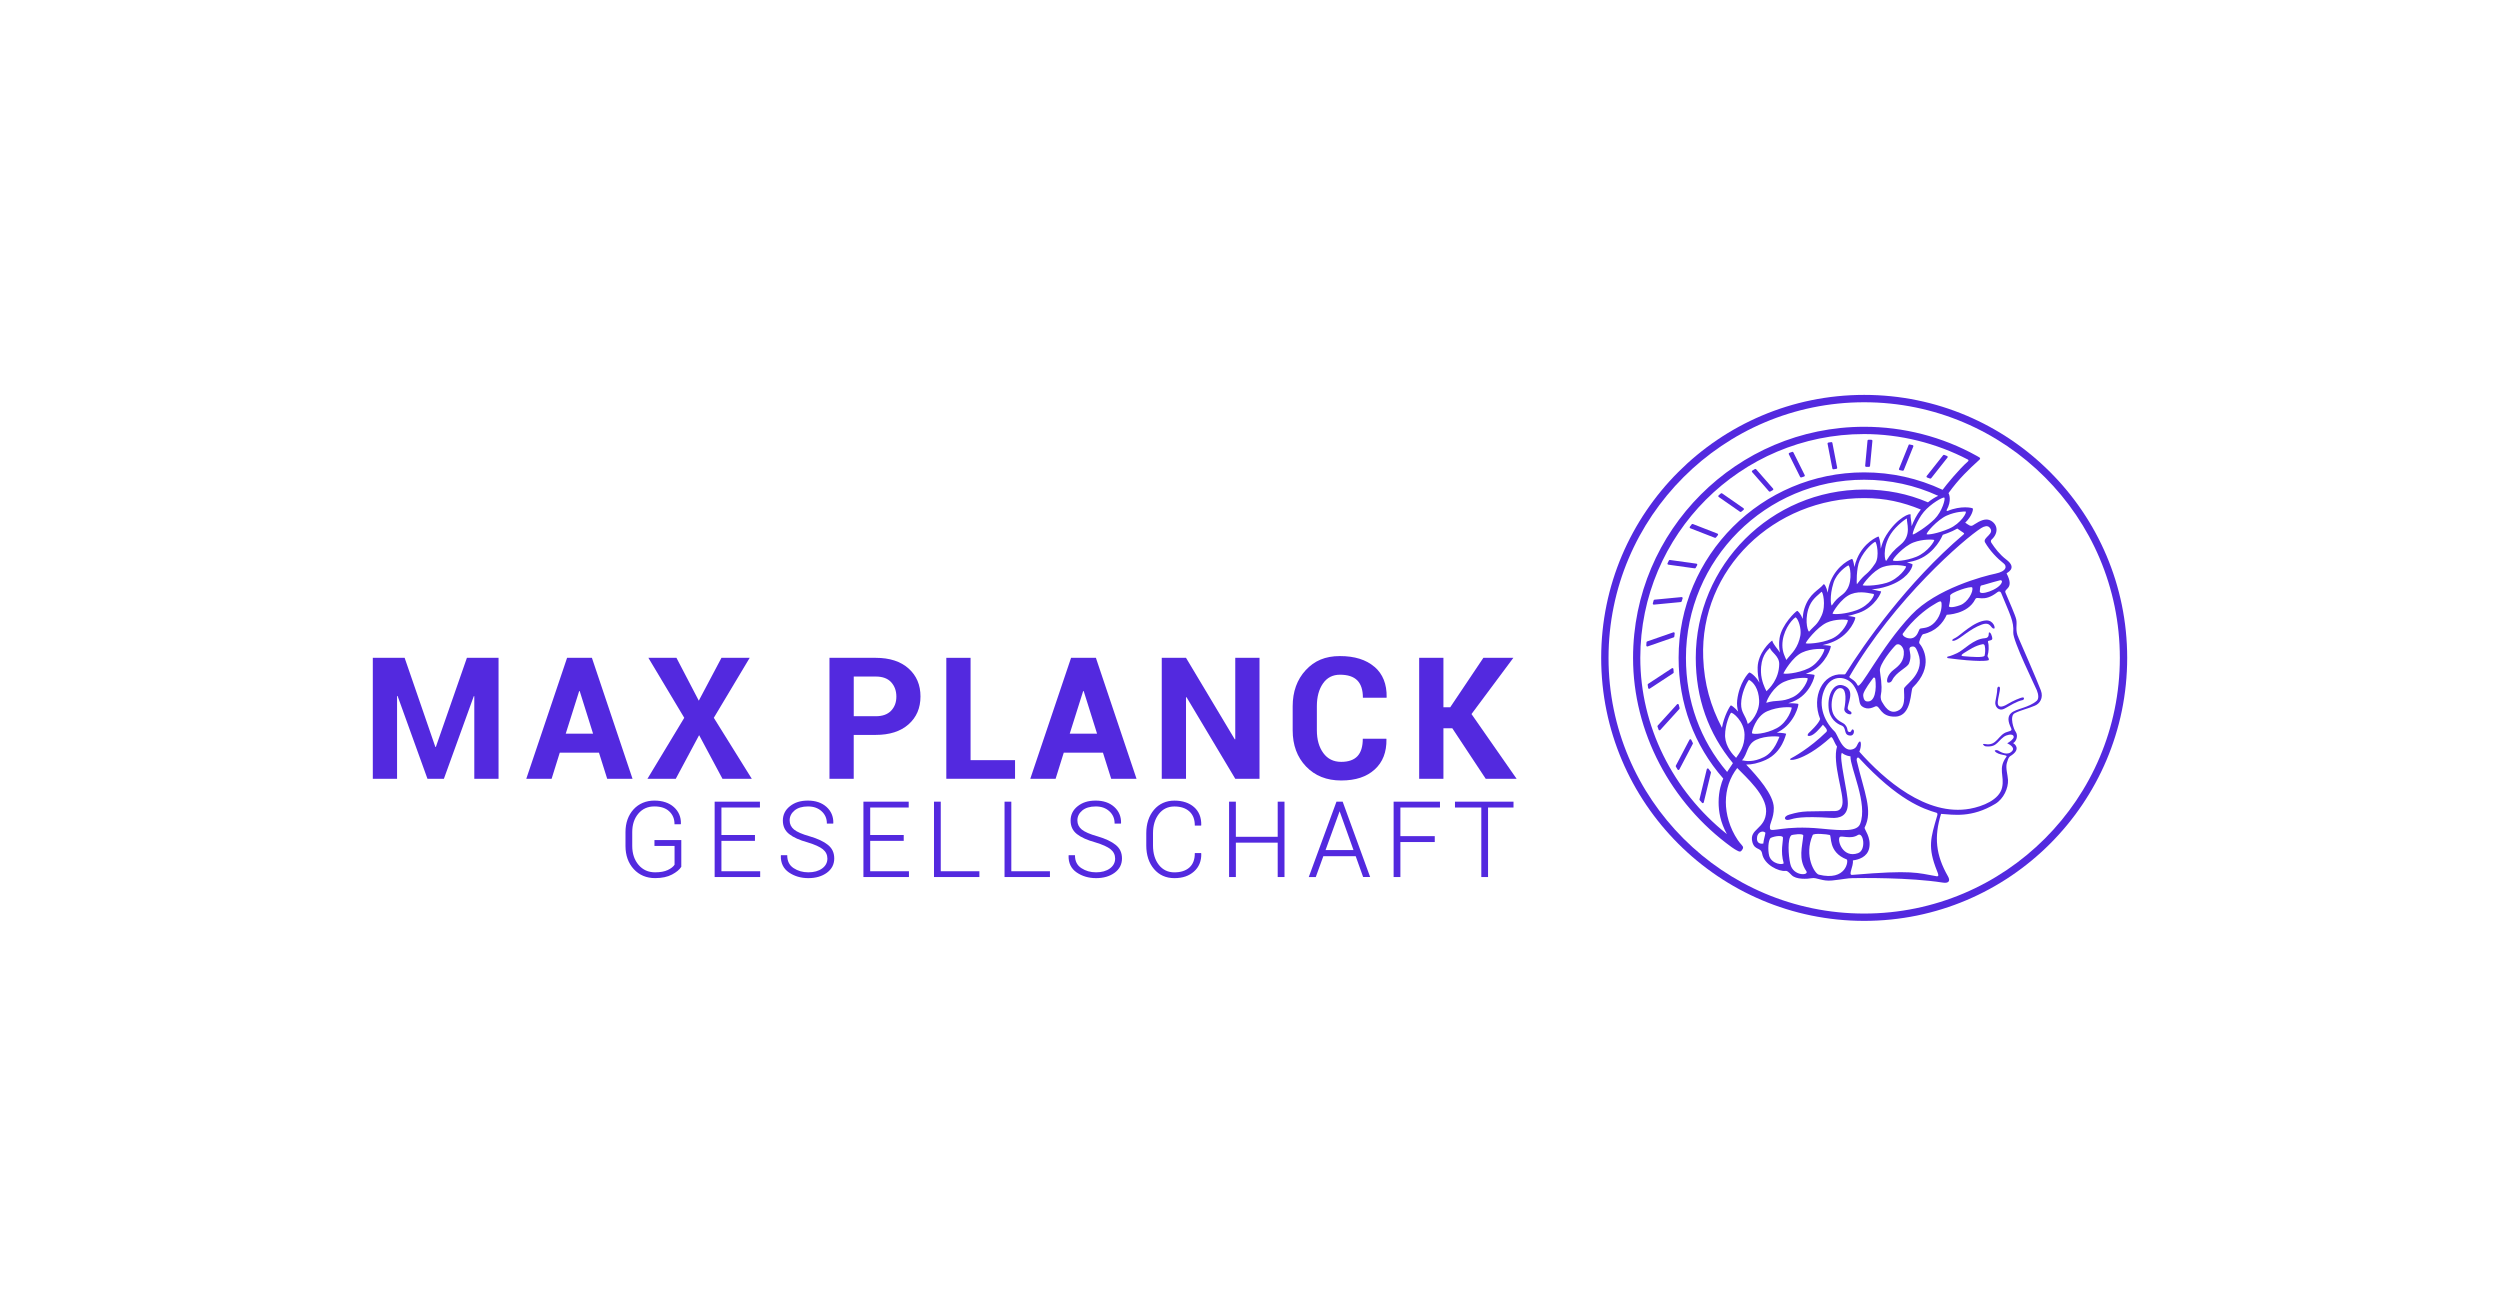 <?xml version="1.0" encoding="UTF-8"?>
<svg id="b" data-name="MPG_LOGO" xmlns="http://www.w3.org/2000/svg" viewBox="0 0 1140 600">
  <defs>
    <style>
      .e {
        fill: #5329df;
        stroke-width: 0px;
      }
    </style>
  </defs>
  <polygon class="e" points="198.75 340.61 198.52 340.61 184.51 299.97 170 299.97 170 355.12 181.06 355.12 181.06 317.39 181.29 317.35 194.92 355.12 202.42 355.12 216.06 317.43 216.28 317.47 216.28 355.12 227.34 355.12 227.34 299.97 212.91 299.97 198.75 340.61"/>
  <path class="e" d="m269.91,299.97h-11.32l-18.6,55.15h11.55l3.71-11.89h17.88l3.75,11.89h11.55l-18.52-55.15Zm-11.93,34.58l6.13-19.43h.23l6.1,19.43h-12.46Z"/>
  <polygon class="e" points="342.81 355.12 325.5 327.32 341.86 299.97 328.99 299.97 318.65 319.51 308.46 299.97 295.66 299.97 312.02 327.32 295.24 355.12 308.16 355.12 318.8 335.23 329.44 355.12 342.81 355.12"/>
  <path class="e" d="m414.3,304.82c-3.64-3.23-8.62-4.85-14.96-4.85h-21.1v55.15h11.06v-20h10.03c6.34,0,11.32-1.6,14.96-4.81,3.64-3.21,5.45-7.45,5.45-12.73s-1.82-9.53-5.45-12.76Zm-7.95,19.26c-1.59,1.68-3.93,2.52-7.01,2.52h-10.03v-18.1h10.03c3.11,0,5.45.86,7.03,2.59,1.58,1.73,2.37,3.92,2.37,6.57s-.8,4.74-2.39,6.42Z"/>
  <polygon class="e" points="462.86 346.63 442.58 346.63 442.58 299.97 431.52 299.97 431.52 355.12 462.86 355.12 462.86 346.63"/>
  <path class="e" d="m488.41,299.97l-18.6,55.15h11.55l3.71-11.89h17.88l3.75,11.89h11.55l-18.52-55.15h-11.32Zm-.61,34.58l6.13-19.43h.23l6.1,19.43h-12.46Z"/>
  <polygon class="e" points="540.82 317.96 541.05 317.92 563.28 355.12 574.34 355.12 574.34 299.97 563.28 299.97 563.28 337.09 563.05 337.13 540.82 299.97 529.76 299.97 529.76 355.12 540.82 355.12 540.82 317.96"/>
  <path class="e" d="m626.77,304.1c-3.79-3.28-9.04-4.93-15.76-4.93s-11.64,2.14-15.6,6.42c-3.96,4.28-5.95,9.78-5.95,16.49v10.95c0,6.74,2.03,12.24,6.1,16.49,4.07,4.26,9.41,6.38,16.02,6.38s11.58-1.67,15.26-5c3.69-3.33,5.48-7.94,5.38-13.82l-.07-.23h-10.72c0,3.59-.81,6.24-2.44,7.97-1.63,1.73-4.1,2.59-7.4,2.59-3.48,0-6.21-1.34-8.16-4.02-1.96-2.67-2.94-6.13-2.94-10.38v-11.02c0-4.21.93-7.65,2.78-10.32s4.44-4,7.75-4c3.56,0,6.19.86,7.9,2.59,1.71,1.73,2.56,4.36,2.56,7.9h10.76l.07-.23c.1-5.96-1.74-10.58-5.53-13.86Z"/>
  <polygon class="e" points="690.09 299.97 676.42 299.97 661.31 322.5 658.2 322.5 658.2 299.97 647.14 299.97 647.14 355.12 658.2 355.12 658.2 332.09 662.25 332.09 677.48 355.12 691.57 355.12 671 325.61 690.09 299.97"/>
  <path class="e" d="m298.42,385.75h9.18v8.55c-.58.91-1.61,1.72-3.08,2.42-1.49.71-3.44,1.06-5.8,1.06-3.08,0-5.61-1.13-7.52-3.37-1.92-2.24-2.9-5.16-2.9-8.67v-6.3c0-3.42.93-6.25,2.78-8.43,1.84-2.17,4.29-3.28,7.29-3.28s5.22.76,6.81,2.26c1.59,1.49,2.39,3.42,2.39,5.73v.14h2.81l.11-.22v-.06c.08-3.04-1.01-5.58-3.21-7.55-2.19-1.96-5.19-2.96-8.91-2.96s-7.06,1.35-9.49,4.02c-2.43,2.67-3.66,6.17-3.66,10.4v6.25c0,4.31,1.27,7.87,3.78,10.59,2.51,2.72,5.79,4.09,9.73,4.09,3.09,0,5.68-.55,7.71-1.63,2.03-1.08,3.45-2.27,4.21-3.51l.02-.04v-12.17h-12.24v2.67Z"/>
  <polygon class="e" points="328.97 383.43 344.26 383.43 344.26 380.76 328.97 380.76 328.97 368.23 346.53 368.23 346.53 365.56 325.88 365.56 325.88 399.93 346.64 399.93 346.64 397.29 328.97 397.29 328.97 383.43"/>
  <path class="e" d="m369.25,381.37c-3.42-.96-5.83-2.01-7.17-3.1-1.32-1.08-2-2.48-2-4.16,0-1.78.74-3.29,2.21-4.52,1.48-1.23,3.55-1.85,6.15-1.85s4.61.74,6.21,2.19c1.59,1.45,2.4,3.29,2.4,5.49v.14h2.86l.08-.24v-.04c.07-2.95-.98-5.41-3.11-7.33-2.12-1.91-4.97-2.88-8.45-2.88s-6.07.86-8.21,2.55c-2.15,1.7-3.24,3.89-3.24,6.54s.98,4.68,2.9,6.19c1.9,1.5,4.71,2.76,8.35,3.76,3.29.99,5.66,2.06,7.02,3.18,1.35,1.11,2.04,2.53,2.04,4.22,0,1.83-.81,3.35-2.4,4.51-1.61,1.17-3.72,1.76-6.29,1.76s-4.76-.64-6.71-1.91c-1.93-1.26-2.91-3.2-2.91-5.77v-.14h-2.84l-.08.24v.04c-.08,3.31,1.16,5.87,3.69,7.6,2.51,1.72,5.49,2.59,8.86,2.59s6.21-.82,8.43-2.45c2.24-1.64,3.37-3.83,3.37-6.52s-.97-4.65-2.88-6.2c-1.9-1.53-4.68-2.84-8.27-3.89Z"/>
  <polygon class="e" points="396.81 383.43 412.1 383.43 412.1 380.76 396.81 380.76 396.81 368.23 414.37 368.23 414.37 365.56 393.72 365.56 393.72 399.93 414.48 399.93 414.48 397.29 396.81 397.29 396.81 383.43"/>
  <polygon class="e" points="428.99 365.56 425.9 365.56 425.9 399.93 446.6 399.93 446.6 397.29 428.99 397.29 428.99 365.56"/>
  <polygon class="e" points="461.16 365.56 458.07 365.56 458.07 399.93 478.77 399.93 478.77 397.29 461.16 397.29 461.16 365.56"/>
  <path class="e" d="m500.46,381.37c-3.42-.96-5.83-2.01-7.17-3.1-1.32-1.08-2-2.48-2-4.16,0-1.78.74-3.29,2.21-4.52,1.48-1.23,3.55-1.85,6.15-1.85s4.61.74,6.21,2.19c1.59,1.45,2.4,3.29,2.4,5.49v.14h2.86l.08-.24v-.04c.07-2.95-.98-5.41-3.11-7.33-2.12-1.91-4.97-2.88-8.45-2.88s-6.07.86-8.21,2.55c-2.15,1.7-3.24,3.89-3.24,6.54s.98,4.68,2.9,6.19c1.9,1.5,4.71,2.76,8.35,3.76,3.29.99,5.66,2.06,7.02,3.18,1.35,1.11,2.04,2.53,2.04,4.22,0,1.83-.81,3.35-2.4,4.51-1.61,1.17-3.72,1.76-6.29,1.76s-4.76-.64-6.71-1.91c-1.93-1.26-2.91-3.2-2.91-5.77v-.14h-2.84l-.08.24v.04c-.08,3.31,1.16,5.87,3.69,7.6,2.51,1.72,5.49,2.59,8.86,2.59s6.21-.82,8.43-2.45c2.24-1.64,3.37-3.83,3.37-6.52s-.97-4.65-2.88-6.2c-1.9-1.53-4.68-2.84-8.27-3.89Z"/>
  <path class="e" d="m547.69,376.47l.08-.23v-.04c.07-3.45-1.04-6.19-3.28-8.16-2.24-1.97-5.26-2.96-8.98-2.96s-6.94,1.41-9.29,4.18c-2.34,2.77-3.52,6.38-3.52,10.73v5.55c0,4.37,1.18,7.98,3.52,10.73,2.34,2.76,5.47,4.16,9.29,4.16s6.69-1.02,8.95-3.03c2.27-2.01,3.39-4.74,3.32-8.11l-.09-.28h-2.86v.14c0,2.8-.83,4.97-2.47,6.43-1.64,1.47-3.95,2.21-6.85,2.21s-5.3-1.14-7.07-3.4c-1.77-2.26-2.67-5.24-2.67-8.84v-5.6c0-3.56.9-6.51,2.67-8.79,1.77-2.26,4.15-3.41,7.07-3.41s5.2.77,6.85,2.27c1.64,1.5,2.47,3.63,2.47,6.32v.14h2.86Z"/>
  <polygon class="e" points="582.63 381.58 563.55 381.58 563.55 365.56 560.46 365.56 560.46 399.93 563.55 399.93 563.55 384.25 582.63 384.25 582.63 399.93 585.73 399.93 585.73 365.56 582.63 365.56 582.63 381.58"/>
  <path class="e" d="m612.28,365.56h-2.85l-12.56,34.18-.07.19h3.2l3.44-9.51h14.76l3.36,9.41.03.09h3.2l-12.5-34.28-.03-.09Zm-7.83,22.08l6.42-17.71,6.33,17.71h-12.75Z"/>
  <polygon class="e" points="635.49 399.93 638.58 399.93 638.58 383.97 654.25 383.97 654.25 381.28 638.58 381.28 638.58 368.23 656.63 368.23 656.63 365.56 635.49 365.56 635.49 399.93"/>
  <polygon class="e" points="663.47 368.23 675.48 368.23 675.48 399.93 678.55 399.93 678.55 368.23 690.16 368.23 690.16 365.56 663.47 365.56 663.47 368.23"/>
  <path class="e" d="m850.07,180.07c-66.13,0-119.93,53.8-119.93,119.92s53.8,119.93,119.93,119.93,119.93-53.8,119.93-119.93-53.81-119.92-119.93-119.92Zm0,236.51c-64.28,0-116.58-52.3-116.58-116.58s52.29-116.57,116.58-116.57,116.58,52.29,116.58,116.57-52.3,116.58-116.58,116.58Z"/>
  <path class="e" d="m920.44,290.83c-1.66-3.47-.52-5.75-1.02-8.28-.36-1.87-3.15-8.04-4.93-12.31-.84-2.01,4.3-1.52.51-8.78-.11-.22,5.27-2.2-.11-6.29-3.01-2.28-5.13-5.09-6.79-7.62-.23-.35-.45-1.05.04-1.48,3.04-2.7,3.11-6.6-.2-8.59-2.38-1.44-5.12.02-7.64,1.65-.83.54-1.25.87-2.11.51-.44-.18-1.29-.78-2.05-1.3,3.11-3,3.71-5.97,3.47-6.46-.17-.33-5.27-1.48-11.58,1.14-.14-.08-.29-.16-.45-.25,2.6-4.5,1.14-7.67.95-7.89,0,0,0,0-.01,0,4.73-6.61,9.43-11.01,14.08-15.23,0,0,.1-.11.1-.11.3-.31.41-.65-.16-1.01-.49-.31-.62-.38-1.22-.7-15.57-8.67-33.32-13.22-51.23-13.22-58.12,0-105.41,47.29-105.41,105.4,0,33.67,17.09,66.15,45.01,86.33,1.86,1.34,3.15,1.86,3.15,1.86.46.16.94.16,1.23-.22l.41-.54c.27-.34.37-.67.37-.97,0-.77-1.11-1.46-2.42-3.4-3.77-5.6-5.44-11.96-5.44-17.3,0-5.83,1.78-11.14,5.19-15.56,4.21,4.38,13.38,12.44,13.18,19.78-.22,8.24-7.93,7.83-6.27,14.01,1.04,3.88,3.94,2.28,4.44,5.22.87,5.09,7.72,8.35,10.7,7.9.72-.11,1.34.49,2.77,1.94,2.04,2.07,7.05,1.79,9.27,1.38,2.11-.39,4.77,1.54,9.19,1.06,5.53-.61,6.94-1.04,9.3-1.07,4-.06,25.74-.38,41.2,2.04,2.67.42,3.51-.78,2.32-2.86-5.6-9.76-6.38-18.04-3.15-28.48,5.71.38,13.92,1.93,24.73-4.57,3.84-2.31,5.98-7.22,5.8-10.88-.12-2.37-1.16-5.38-.55-7.7.83-3.11,1.43-3.04,2.33-3.67,4.13-2.9,1.15-5.21.51-5.44,1.25-.51,2.61-3.22,1.17-5.24-.74-.79-2.99-7.11-.39-8.42,2.8-1.42,5.99-2.02,9.21-3.44,2.21-.92,3.97-3.5,2.71-6.92-1.51-4.11-9.96-23.46-10.22-24Zm-116.37,93.84c-.81.16-3.4.26-2.82-3.14.36-2.1,2.64-2.98,3.79-1.79-.25,1.63-.81,3.23-.98,4.93Zm99.37-143.87c1.36-.86,2.83-1.22,3.69-.37,3,2.96-3.25,4.62-1.95,6.9,2.13,3.73,5.53,7.3,8.52,9.61,1.41,1.08,1.61,3.52-3.77,4.64-5.42,1.12-26.99,6.81-38.38,18.87-14.25,15.1-23.31,34.66-24.55,31.97-1.25-2.71-4.1-3.15-3.65-3.92,20.46-35.26,52.53-62.95,60.08-67.7Zm9.38,24.77c-1.17,3.36-10.47,6.35-10.03,3.99.2-1.07.02-2.47.73-2.59,1.03-.18,3.97-1.2,8.53-2.37.46-.12,1.06.14.76.97Zm-23.57,6.1c-.24-1.37,9.75-4.73,10.1-3.74.64,1.83-2.06,6.76-5.41,7.99-3.8,1.4-5.38.98-5.23.44.26-.99.76-3.43.54-4.7Zm-23.19,52.09c-4.59,2.82-7.09-2.57-7.74-3.51-.28-.41-1.01-1.59-.61-3.61.31-1.59.58-3.76-.47-10.62-.46-3.02,5.78-10.51,7.19-11.81,1.46-1.36,3.58.68,3.72,2.89.26,4.2-2.1,6.41-4.5,8.2-2.96,2.2-3.52,5.07-2.96,5.83.22.3,1.54.31,2.13-.93,1.78-3.79,6.87-5.7,7.68-7.68,1.27-3.1.34-5.09.22-6.39-.11-1.14,1-1.43,1.84-1.3,1.08.16,1.56,1.63,2.11,3.06,3.29,8.57-4.99,13.75-6.32,15.78-.61.94,1.28,7.91-2.29,10.09Zm6.93-33.24c-2.46,1.67-6.01-.59-5.3-1.61,4.57-6.53,10.67-11.07,13.11-12.59,3.92-2.44,4.33-2.61,4.54-1.23.12.83.17,5.1-2.99,8.57-2.62,2.88-5.25,2.63-6.6,2.94-.91.2-.86,2.63-2.76,3.92Zm-22,29.26c-1.13-.25-1.55-2.46-1.32-3.33.51-1.94,3.49-5.95,4.57-7.36.27-.35.82-.03.88.4.65,4.66,0,11.2-4.12,10.3Zm36.74-84.68c4.13-1.86,8.12-1.89,8.55-1.84.94.11-2.09,5.49-7.48,7.8-5.55,2.38-9.7,2.82-10.17,2.58-.71-.35,4.71-6.57,9.1-8.55Zm-95.13,89.38c-1.65-1.9-3.18-2.94-3.34-2.82-.46.32-3.13,4.88-4.05,10.21-5.2-9.94-8.08-19.99-8.55-31.89-1.59-40.44,32.27-73,73.6-72.85,9.43.03,17.18,1.78,25.64,5.21-1.89,2.37-3.27,5.21-4.2,7.59-.04-2.19-.62-3.89-.46-5.26.1-.84-5.85,1.01-11.14,9.43-1.23,1.95-1.99,4.11-2.46,6.1-.11-3.16-.85-5.62-1.07-5.56-.54.15-6.58,2.64-9.72,10.01-.55,1.29-.95,2.62-1.25,3.92-.26-2.25-.84-3.73-1.03-3.72-.4.02-6.72,2.62-9.84,10.19-.72,1.76-1.11,3.56-1.29,5.24-.56-2.64-1.58-4.25-1.9-3.84-2.18,2.77-6.45,4-8.71,10.98-.53,1.64-.75,3.28-.77,4.8-.94-2.36-2.26-3.72-2.56-3.66-.62.13-7.06,6.25-8.02,12.42-.38,2.43-.21,4.7.17,6.59-1.23-1.99-2.87-3.45-3.53-5.47-1.01.54-6.47,5.67-6.64,12.24-.07,2.56.31,4.96.84,6.98-1.81-3.29-4.39-4.84-4.67-4.66-.47.29-4.54,4.7-5.49,12.6-.22,1.85,0,3.63.45,5.24Zm84.61-91c3.25-3.85,8.77-6.96,9.39-6.57.63.39-.93,6.34-4.49,9.85-3.6,3.54-9.16,6.99-9.81,6.95-.65-.04,1.98-6.76,4.91-10.22Zm-10.55,14.88c-3.15,2.56-4.59,4.26-6.43,7.26-.63,1.02-2.16-5.68,1.94-12.11,2.51-3.94,7.52-7.48,7.41-7.01-.36,1.57,2.43,7.53-2.92,11.86Zm-11.57,8.58c-3.86,5.76-4.08,3.79-8.31,9.43-.23.31-.32-7.35,1.19-10.73,2.38-5.32,6.5-8.45,7.12-8.56.61-.11,2.13,6.68,0,9.86Zm-12.65,11.52c-1.99,3.47-3.79,2.67-7.1,7.59-.37.54-1.24-4.07.74-10.3,1.53-4.8,6.25-7.79,6.76-7.91.76-.18,1.97,6.5-.4,10.62Zm-11.78,12.21c-2.02,4.41-3.32,4.55-5.67,7.3-.4.47-2.16-4.19-.46-10.05,1.36-4.69,4.51-6.42,6.02-8.01.6-.63,2.26,6.08.11,10.76Zm-9.58,7.55c0,1.35-.17,2.11-.55,3.43-1.44,4.96-4.36,7.05-5.95,9.29-.64-1.47-1.81-3.55-1.82-6.69-.02-5.99,3.64-11.1,5.92-12.72.87-.04,2.4,3.61,2.4,6.69Zm-9.76,14.63c-.11,6.97-4.49,11.06-5.79,12.35-.81-1.38-2.41-4.94-2.52-8.67-.21-7.19,2.76-9.74,4.05-11.12.61,2.06,4.32,3.69,4.26,7.44Zm-13.81,7.15c2.01,1.01,4.43,3.94,4.66,9.35.23,5.44-3.67,10.04-5.19,10.76-1.06-4.15-3.07-5.03-3.03-9.15.04-4.51,2.32-9.45,3.56-10.97Zm8.31,14.34c5.23-2.28,10.94-1.92,11.18-1.7.24.22-1.67,6.65-6.75,9.38-5.08,2.72-10.81,2.97-11.33,2.32-.29-.36,1.67-7.73,6.9-10Zm-.4-3.86c.33-1.73,3.43-7.48,8.09-9.56h0c4.67-2.08,10.08-1.93,10.7-1.67.61.25-1.94,6.38-6.65,8.63-5.26,2.52-7.37,1.05-12.14,2.6Zm7.84-13.47c.22-.53,4.02-7.37,8.49-9.46,4.43-2.08,9.79-1.64,10.15-1.52.37.12-2.04,6.16-7.11,8.68-5.01,2.49-11.75,2.83-11.54,2.3Zm10.19-13.65c-.36-.28,5.03-7.34,9.54-9.43,3.96-1.83,9.14-1.44,9.58-1.16s-2.11,6.24-7.34,8.52c-4.98,2.18-11.42,2.34-11.78,2.06Zm12.21-13.51c-.3-.15,3.82-7.17,8.46-8.96,4.43-1.7,8.81-.16,10.15-.07,1.08.07-1.52,5.16-7.59,7.4-5.06,1.87-10.24,2.01-11.02,1.63Zm13.71-13.01c.08-.33,4.61-6.71,9.28-8.33,4.44-1.54,9.88-.51,10.46-.26.58.24-3.15,5.81-8.85,7.53-5.14,1.54-10.97,1.39-10.89,1.06Zm13.84-11.25c-.6-.42,4.87-6.54,9.33-8.23,4.35-1.66,9.06-1.35,9.44-1.13s-2.85,5.52-8.11,7.65c-4.94,2-10.06,2.14-10.66,1.72Zm-75.76,124.74c-24.7-19.67-39.48-49.37-39.48-80.35,0-56.27,45.78-102.05,102.06-102.05,16.42,0,32.89,4.11,47.34,11.64.29.15.34.55.09.76-4.25,3.71-10.14,10.98-11.63,13.02-11.24-5.26-23.27-7.95-35.8-7.95-46.64,0-84.59,37.94-84.59,84.58,0,20.81,7.05,39.8,20.36,55.03-.77,1.77-2.12,5.65-2.12,10.78,0,4.24.79,9.13,3.78,14.54Zm.16-28.38s-.03.03-.05.05c-12.29-14.47-18.77-32.4-18.77-52.01,0-44.79,36.44-81.23,81.24-81.23,11.82,0,23.18,2.47,33.8,7.34-1.4.65-3.01,1.6-4.67,2.96-9.35-3.96-18.77-5.82-29.14-5.82-42.32,0-76.75,34.43-76.75,76.74,0,18.35,5.73,34.48,16.94,48.02-.65.99-1.56,2.37-2.61,3.95Zm4.05-6.37c-1.49-1.41-4.7-4.96-5.01-9.54-.02-.23-.02-.44-.02-.67-.01-4.92,2.16-9.76,2.7-10.3.54-.54,6.09,3.78,6.18,9.97.07,5.37-2.39,8.45-3.85,10.54Zm9.16-8.23c4.41-2.09,10.99-1.59,10.62-1.3s-2.09,6.68-7.06,9.17c-4.96,2.49-8.24,1.82-10.03,1.48,2.67-2.93,2.11-7.28,6.47-9.35Zm5.96,53.05c-.75-3.01-.45-7.16.58-8.27,1.98-.97,5.6-1.34,5.66-.18.1,1.84-1.24,6.22.34,11.67-.36.86-5.3.49-6.57-3.22Zm.33-12.62c-.39-2.27,1.79-4.44,1.75-9.39-.06-6.07-7.54-14.39-12.6-19.73,2.38,0,5.49-.57,8.99-2.18,7.54-3.49,9.02-11.51,9.24-11.83.1-.15-1.68-.5-4.26-.54.28-.13.56-.27.84-.43,7.38-3.96,9.31-12.51,8.96-12.7-.14-.08-1.98-.36-4.55-.3.72-.24,1.47-.51,2.23-.82,7.8-3.1,9.99-11.79,9.71-12.07-.12-.12-1.68-.43-3.96-.49.69-.27,1.4-.58,2.12-.93,7.13-3.54,9.6-11.51,9.23-11.77-.16-.12-1.61-.4-3.72-.43,1.59-.35,3.32-.88,5.14-1.67,7.64-3.35,10.1-10.65,9.77-10.96-.14-.13-1.44-.49-3.38-.65,1.52-.34,3.19-.81,4.96-1.41,7.55-2.58,10.6-9.8,10.15-9.84-1.02-.09-2.43-.59-4.24-.91,2.06-.13,4.45-.51,7.46-1.52,8.16-2.76,11.05-7.67,11.19-9.8,0-.14-.98-.57-2.56-.92,1.87-.34,3.75-.8,5.29-1.43,7.62-3.09,10.79-10.57,11.04-11.19,1.39-.45,2.88-1.01,4.44-1.72.79-.36,1.52-.74,2.19-1.13.37.28.97.71,1.85,1.28,1.15.74,1.56.91.99,1.4-25.93,22.09-45.35,49.99-53.83,63.54-.24.38-.69.31-1.4.27-9.08-.6-14.23,10.21-10.17,20.34-.52,2.06-4.82,6.04-5.15,6.33-.33.29-1.19,1.55.28,1.42,2.12-.19,4.83-3.59,6.13-5.12.54.67,2.54,2.33,1.57,3.28-7.72,7.57-15.36,11.65-15.95,11.94-2.89,1.41,4.82,2.39,17.96-9.49.77-.7,1.69,2.74,2.86,4.21-2.26,7.45,3.31,21.83,2.44,26.34-.15.79-.62,3.02-3.25,3.07-13.02.27-14.3-.33-20.92,1.62-3.09.91-2.28,2.95-.04,2.34,2.54-.69,5.21-1.72,19.3-.84,3.44.22,7.38-.7,7.41-6.51.02-5.27-4.17-21-2.75-23.15,1.87,1.41,3.22,1.46,3.94,1.59-.19,5.13,8.07,21.71,4.39,30.85-1.37,3.4-7.36,3.14-17.62,2.13-17.46-1.73-23.12,2.05-23.48-.05Zm40.1,11.28c-6.79,2.35-9.47-5.59-8.35-7.3.67-1.03,4.96,1.17,8.3-.98,2.57-1.66,3.99,6.92.06,8.28Zm-30.82,4.96c-.95-4.2-1.33-11.49.42-13.11.35-.32,5.57-1.07,5.48.12-.4,5.02-2.43,10.62,1.39,16.2,1.43,2.09-6.01,2.42-7.28-3.22Zm12.95,4.8c-1.82-.45-6.86-8.46-2.76-18.02.43-1.01,6.71-.38,7.76-.06,1.05.32-.86,7.83,7.76,11.16.88.34-.04,10.08-12.76,6.93Zm53.96-26.69c-2.92,10.09-4.39,14.12,0,25.09.58,1.46,1.02,2.55-.26,2.34-8.82-1.51-10.73-2.96-38.44-.61-1.99.17.65-3.87.33-6.61,2.53-.33,6.57-1.48,7.43-5.6,1.04-5-2.44-8.67-2.08-9.39,3.93-7.66-.25-16.15-3.57-30.37-.31-1.33.46-1.92,1.04-1.28,17.8,19.27,29.15,23.1,35.28,24.92.61.18.49.87.27,1.54Zm45.52-52.62c-3.72,3.29-9.44,3.56-11.75,5.66-1.21,1.1-1.75,2.82-.45,5.9.75,1.77,1.27,1.99-1.29,2.68-4.15,1.11-4.71,6.55-9.99,5.55-2.11-.4-.6.95.16,1.03,3.02.29,4.22-.57,5.28-1.56,1.06-.99,2.47-2.78,4.09-3.39,1.67-.63,3.36-.59,3.39.66.02.96-2.09,2.47-2.98,2.88,1.08.56,4.38,2.24,1.56,4.16-2.2,1.49-5.23-.58-5.66-.83-.65-.38-1.9-.19-1.48.32,1.63,2,6.01,1.47,5.22,2.53-4.04,5.43-.75,8.6-1.98,14.06-1.25,5.54-8.82,8.56-14.65,9.62-19.83,3.58-39.12-13.29-50.43-26.01,1.03-2.41.9-5.56-.14-4.44-.98,1.06-.81,2.82-3.17,3.41-4.54,1.15-6.5-6.75-7.91-8.13-5.52-5.41-7.71-13.06-4.42-19.74,3.33-6.75,10.25-5.4,13.02-1.31,3.44,5.08,1.85,7.97,3.8,9.49,2.74,2.13,5.5.23,6.24.03,2.09-.57,1.93,4.95,9.05,4.69,7.66-.27,6.8-12.2,7.88-13.25,9.83-9.59,4.81-18.15,3.03-20.14-.48-.53,1.09-4.06,1.67-4.18,5.78-1.28,9.04-4.97,10.8-8.87,0,0,9.59-.16,13-7.07.91-1.85,3.74,1.78,10.14-3.25.72-.57,1.4-.3,1.67.37,4.12,10.09,5.85,12.88,5.53,18.03-.23,3.74,9.99,24.51,10.73,26.31.83,2,.95,3.96,0,4.81Z"/>
  <path class="e" d="m905.78,282.91c-5.58.21-12.07,7.05-14.19,8-2.22,1-1.43,1.62-.14,1.15,2.78-1.01,6.74-5.26,12.21-7.24,4.32-1.56,4.04,1.99,5.66,1.8.76-.09-.33-3.83-3.55-3.71Z"/>
  <path class="e" d="m907.04,288.39c-.46.11.49,2.49-1.94,2.64-5.25.32-9.41,5.29-12.61,6.78s-3.87,1.47-4.34,1.6c-.43.11-.27.66.09.71,13.38,1.79,18.53,1.3,18.64.81.22-.92-.74-1.38-.55-1.97.5-1.49.75-4.32.18-6.26-.25-.92,1.98-.3,1.98-1.54,0-.67-.67-2.97-1.45-2.78Zm-2.06,10.57c-.26,1.04-6.23.57-9.48.28-.77-.07-2.07-.19.41-1.67,1.95-1.16,4.63-3.13,8.14-3.81.29-.06.85.04.99.69.36,1.64.2,3.43-.06,4.5Z"/>
  <path class="e" d="m922.46,318.02c-1.02-.01-5.14,1.87-6.69,2.86-.89.57-5.08,3.15-4.78-.93.11-1.43,1.03-4.98,1.01-5.95-.03-1.48-1.22-.89-1.24-.02-.05,2.05-.46,3.61-.88,6.01-.36,2.06,1.43,4.61,4.21,3.12,2.31-1.23,5.45-3.34,8.25-3.88.71-.14.84-1.2.13-1.21Z"/>
  <path class="e" d="m844.94,332.64c-.79-.3-.57,1.34-1.64,1.16-1.4-.24-.23-1.5-2.05-3.43-.91-.96-3.19-1.37-4.88-4.06-2.67-4.27-.38-13.77,3.52-12.41,2.17.76,1.79,5.8,1.14,9.21-.4,2.1,2.87,3.14,3.17,2.41.5-1.24-1.2-1.12-1.59-2.25-.6-1.73,4.01-8.67-2.01-10.68-4.4-1.47-7.29,4.07-6.76,10.19.45,5.16,3.88,7.29,5.84,8.02,2.65.98.64,4.61,4.21,4.63,1.58,0,1.91-2.46,1.05-2.78Z"/>
  <path class="e" d="m880.1,218.22c.19.07.4.01.52-.15l7.43-9.41c.19-.24.1-.6-.19-.72-.42-.17-.84-.34-1.26-.5-.19-.07-.41-.01-.54.15l-7.47,9.44c-.2.25-.09.62.21.73.43.15.86.3,1.28.46Z"/>
  <path class="e" d="m866.31,214.39c.43.08.85.17,1.28.26.22.05.44-.07.53-.28l4.35-10.77c.11-.27-.05-.57-.33-.63-.48-.11-.96-.21-1.45-.31-.13-.03-.26.04-.32.17-.55,1.37-3.58,8.87-4.42,10.94-.11.27.06.57.35.63Z"/>
  <path class="e" d="m850.98,212.88c.43,0,.86.01,1.29.02.24,0,.45-.18.47-.42l1.08-11.43c.03-.27-.18-.5-.45-.51-.44-.01-.87-.02-1.31-.03-.24,0-.45.18-.47.42l-1.07,11.44c-.03.27.19.5.46.51Z"/>
  <path class="e" d="m836.08,214c.43-.07.85-.13,1.28-.2.26-.04.44-.29.39-.55l-2.18-11.27c-.05-.24-.28-.41-.53-.37-.43.06-.86.13-1.29.2-.26.04-.43.29-.38.55l2.18,11.26c.05.25.28.41.53.37Z"/>
  <path class="e" d="m820.87,217.48c.1.21.35.31.57.23.41-.14.82-.28,1.23-.42.27-.09.4-.39.27-.65l-5.16-10.35c-.1-.21-.35-.31-.57-.23-.41.14-.83.29-1.24.44-.26.09-.38.4-.26.65l5.15,10.34Z"/>
  <path class="e" d="m806.66,224.05c.15.17.39.21.58.1.38-.22.76-.43,1.15-.64.26-.14.32-.49.13-.71l-7.71-8.81c-.15-.17-.39-.21-.59-.1-.38.22-.76.45-1.14.68-.25.15-.3.49-.11.71l7.69,8.78Z"/>
  <path class="e" d="m793.46,233.38c.17.12.4.11.56-.03.34-.29.69-.57,1.04-.86.24-.2.23-.56-.03-.74l-9.75-6.77c-.18-.12-.41-.11-.57.03-.34.3-.67.59-1.01.89-.22.2-.2.56.05.73l9.71,6.75Z"/>
  <path class="e" d="m781.95,245.24c.19.07.4.02.53-.14.28-.35.57-.7.86-1.05.21-.24.11-.62-.19-.73l-11.21-4.37c-.19-.07-.41-.01-.54.15-.28.36-.55.72-.82,1.08-.19.25-.08.6.2.71l11.16,4.34Z"/>
  <path class="e" d="m760.76,257.49l12.02,1.68c.19.03.38-.07.47-.24.22-.41.44-.81.66-1.21.16-.29-.02-.64-.34-.69l-12.08-1.68c-.2-.03-.39.07-.48.25-.2.41-.41.82-.61,1.23-.14.28.04.62.36.66Z"/>
  <path class="e" d="m754.19,275.71l12.25-1.17c.19-.02.34-.15.4-.32.14-.45.28-.89.43-1.34.1-.32-.15-.64-.49-.61l-12.32,1.18c-.19.02-.35.15-.41.34-.12.45-.24.9-.36,1.35-.08.31.18.61.5.58Z"/>
  <path class="e" d="m763.49,290.27c.05-.48.11-.95.17-1.43.04-.34-.29-.61-.61-.5l-11.94,4.15c-.18.06-.3.22-.31.41-.03.47-.06.94-.09,1.41-.02.33.31.57.62.46l11.86-4.12c.17-.06.29-.21.31-.39Z"/>
  <path class="e" d="m763.19,306.57c-.04-.49-.07-.98-.1-1.48-.02-.36-.42-.56-.72-.36l-10.81,7.1c-.15.1-.23.27-.21.45.06.48.13.95.2,1.43.05.34.43.51.72.32l10.72-7.04c.14-.09.22-.25.21-.42Z"/>
  <path class="e" d="m765.9,322.87c-.13-.5-.26-1-.38-1.5-.09-.36-.55-.48-.8-.2l-8.8,9.69c-.11.13-.15.3-.1.47.16.47.32.93.49,1.39.12.33.55.41.78.15l8.69-9.57c.11-.12.14-.28.1-.43Z"/>
  <path class="e" d="m770.39,337.33l-6.2,11.8c-.07.14-.07.31,0,.45.26.44.52.88.78,1.32.19.31.64.29.81-.03l6.14-11.68c.07-.13.07-.29,0-.42-.24-.48-.48-.95-.71-1.43-.17-.34-.65-.35-.83-.01Z"/>
  <path class="e" d="m779.12,350.59c-.23-.32-.73-.22-.83.17l-3.32,13.7c-.04.15,0,.3.1.42.35.4.69.8,1.05,1.2.25.28.71.17.8-.2l3.28-13.54c.03-.14,0-.28-.08-.39-.34-.45-.67-.89-1-1.35Z"/>
</svg>